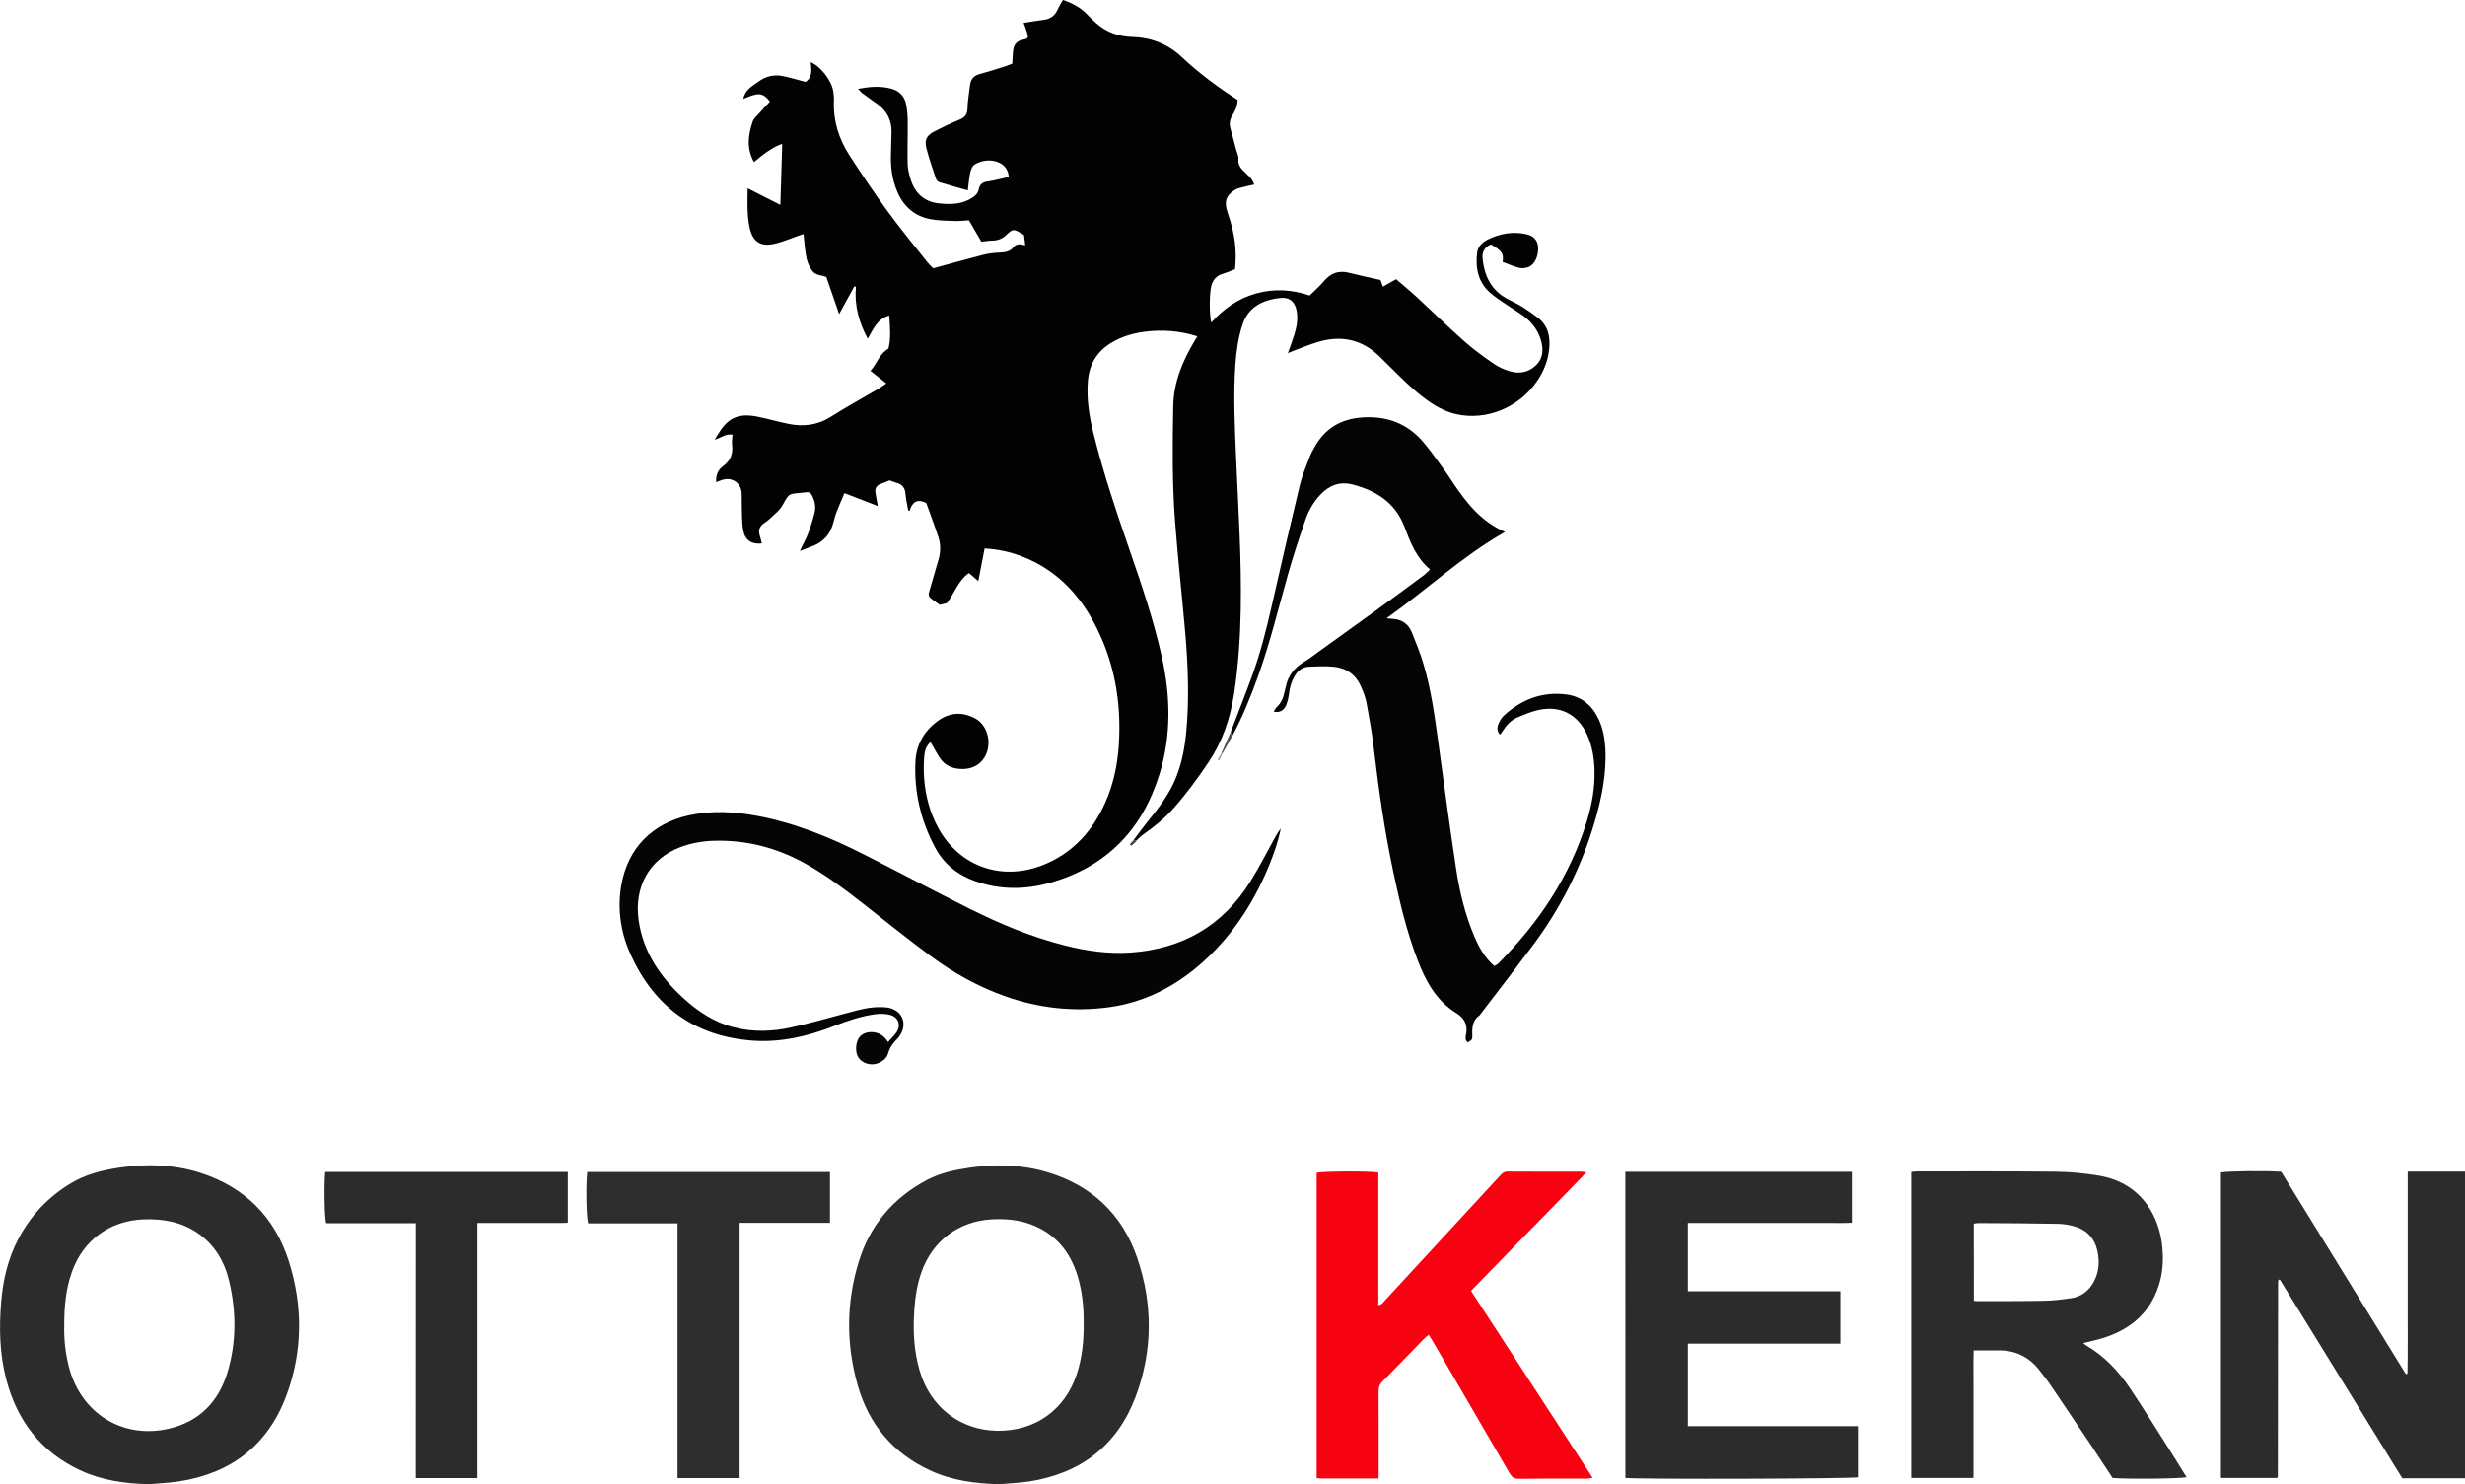 <svg xmlns="http://www.w3.org/2000/svg" xml:space="preserve" id="Laag_1" x="0" y="0" style="enable-background:new 0 0 3308.5 1992" version="1.1" viewBox="0 0 3308.5 1992"><style type="text/css">.st0{fill:#020202}.st1{fill:#2c2c2c}.st2{fill:#040404}.st3{fill:#f70210}.st4{fill:#050505}.st5{fill:#2d2d2d}.st6{fill:#2b2b2b}.st7{fill:#4d4d4d}.st8{fill:#9c9c9c}.st9{fill:#404040}</style><g id="WiDeuj_00000166640863501594081160000007064710867685725879_"><g><path d="M1521.2 1127.9c6-7.9 11.7-16 17.9-23.7 15.8-19.4 31.2-39 40.2-62.8 7.2-18.8 10.9-38.4 12.8-58.3 4.2-43.9 2.6-87.9-1.1-131.8-4.4-50.8-10.1-101.4-13.9-152.3-3.9-51.2-3.4-102.6-2.4-153.9.6-31.6 12.1-59.7 28-86.4 1.3-2.2 2.6-4.4 4.4-7.3-23.6-7.5-46.9-9.2-70.5-6.2-16.3 2.1-31.9 6.7-46 15.5-18.6 11.6-28.5 28.4-30.4 50.1-2.1 23.9 1.6 47.2 7.3 70.2 13.4 54.3 31.4 107.2 49.6 160.1 16 46.2 31.6 92.6 42.3 140.4 11.8 52.9 12.9 105.9-3.3 158-23 74.1-71 123.8-146.4 145.2-33.7 9.6-67.7 9.8-101.2-2.2-23.6-8.4-41.8-23.1-53.6-45.3-19.2-36.1-28.2-74.6-26.2-115.4 1.1-22.3 11.5-40.3 29.1-53.5 16-12.1 33.6-13.7 51.5-3.8 13.4 7.4 20.3 25.4 16.3 41.7-4 16.1-16.7 25.8-33.5 25.9-12.8.1-23.7-4.1-30.9-15.1-4.3-6.6-8-13.7-12.2-21-5.9 4.7-7.9 11.8-8.5 18.8-.9 10.2-.9 20.6-.1 30.8 1.8 22.8 7.6 44.6 18.5 64.9 29.2 54.2 89 73.9 146.5 48.2 36.8-16.4 61.5-44.7 77.8-80.9 11.1-24.6 16.6-50.7 18.4-77.4 3.9-58.4-6-114.2-34-166-21.6-39.9-52.2-70.5-95.1-87.3-16.2-6.3-33-10-51-11-2.8 14.5-5.4 28.5-8.4 43.8-4.6-3.9-8.4-7.2-12.6-10.8-14.7 10.1-19.2 27-29.6 40.3-2.6.7-5.8 1.5-9.5 2.4-2.2-1.6-4.7-3.3-7.1-5-9.2-6.7-9-6.6-5.9-17 3.8-12.7 7.3-25.6 11.1-38.3 3.2-10.6 3.2-21.2-.3-31.5-5.1-15.4-10.9-30.6-16-44.8-13-6.7-18.9-.6-22.5 10.6-.6-.4-1.2-.7-1.8-1.1-1.3-7.4-3-14.7-3.6-22.1-.6-7.7-4.1-12.3-11.4-14.4-3.5-1-6.9-2.4-9.9-3.5-4.1 1.7-7.8 3.3-11.5 4.6-5.9 2.1-8.4 5.8-7.5 11.9.8 5.5 1.9 11 3.2 18-15.4-6-29.4-11.4-44.8-17.4-3.8 9-7.5 17.4-10.8 26-1.9 5-3.1 10.2-4.6 15.3-4 14.1-12.8 23.9-26.3 29.4-5.4 2.2-10.9 4.2-18.2 7 4.5-9.4 8.6-16.6 11.4-24.2 3.4-9 6.2-18.2 8.5-27.6 1.7-7.3.4-14.5-2.8-21.4-1.9-4-4.3-6.7-9.2-5.5-.6.2-1.3.1-2 .2-20.9 2.1-19.8.1-29.1 17.1-3.8 7-11 12.2-16.9 18-2.8 2.8-6.5 4.7-9.5 7.3-4.4 3.8-6.2 8.4-4.4 14.3 1.2 3.8 2 7.7 3 11.6-13.4 1.7-22.3-4.2-24.8-16.7-1.2-5.8-1.5-11.9-1.7-17.8-.4-10.7-.3-21.3-.5-32-.3-14.2-12.3-22.9-25.8-18.8-2.9.9-5.6 2-8.4 3.1-.7-7.6 1.5-15.9 9.1-21.4 10.5-7.6 13.6-16.9 12.2-29-.5-4.2.3-8.5.6-13.4-9.5-1.3-16 4.6-24 6.8 5.7-9.2 10.8-18.7 19.6-25.3 11.7-8.8 25.1-8.1 38.3-5.5 13.7 2.8 27.1 6.7 40.8 9.5 20.3 4.2 39.3 2 57.5-9.6 20.8-13.2 42.5-25 63.7-37.5 3.1-1.8 6-4 10.5-7.1-7.3-5.8-13.8-11-21.3-16.9 9.2-10.1 11.7-22.6 24.2-29.8 3.3-13 2.3-28.2 1-44.4-7.8 2.1-13.3 6.7-17.6 12.3-4.3 5.7-7.4 12.3-11.2 18.8-12-22.1-18.1-45-15.9-69.9-.7-.1-1.5-.1-2.2-.2-6.4 11.7-12.9 23.5-20.3 37-6.3-18.2-11.9-34.7-17.2-49.8-6.5-2.2-13.4-2.6-17-6.2-4.6-4.7-7.9-11.7-9.4-18.2-2.4-10.6-2.9-21.6-4.2-33.2-2.3.8-4.7 1.6-7.1 2.4-10.4 3.6-20.5 8-31.1 10.5-19.4 4.7-30.1-2.4-34.2-21.7-3.6-17-2.9-34.2-2.6-52.6 15.2 7.7 28.9 14.7 43.9 22.3.9-28 1.7-54.5 2.5-82-14.8 5.4-26.2 14.8-37.9 24.6-10.4-18.6-7.8-36.7-1.7-54.6 1.3-3.8 5-6.9 7.9-10.1 5-5.7 10.2-11.2 15.2-16.6-9.6-12.1-15-12.6-35.7-3.6 2.3-12.5 12.4-17.4 20.6-23.4 9.2-6.7 20-9.5 31.3-7.4 10.4 1.9 20.5 5.2 31.6 8 9.6-6.2 8-16.4 6.9-26.4 13 5.1 28.3 24.8 30.3 39 .6 4.3 1.1 8.6.9 12.9-1.1 26.6 6.5 50.9 20.7 72.9 16.6 25.7 33.8 51.2 51.8 75.9 16.9 23.1 35.1 45.2 52.9 67.7 2.2 2.8 5 5.3 7.8 8.2 22.4-6.1 44.5-12.3 66.7-18 7.3-1.9 15-2.8 22.6-3.1 7.3-.3 13.9-1.3 18.7-7.4 4-5.1 9.3-3.7 15.6-2.4-.6-5-1.1-9.5-1.7-13.8-1.3-.8-2.1-1.3-2.9-1.8-11.5-6.6-11.7-6.7-21.4 2.2-5.2 4.8-11 7-18 7.1-4.9.1-9.9 1-14.9 1.5-5.6-9.7-10.9-18.9-16.7-28.7-6.1.3-12.4 1.1-18.6.9-10.9-.4-22.1-.4-32.8-2.4-21.1-3.9-36-16.6-44.5-36.3-6.9-15.8-9.3-32.6-8.8-49.8.3-10.3.6-20.7.8-31 .3-16.3-6.6-28.9-19.9-38.1-6.5-4.6-13-9.2-19.4-14-1.8-1.3-3.1-3.2-5.5-5.8 15.5-2.9 29.8-4.1 44.1-.3 10.9 2.9 18.1 10 20.3 21.2 1.4 7.1 2 14.5 2.1 21.8.2 19.3-.5 38.6-.1 57.9.1 6.9 1.9 13.9 3.9 20.5 5.8 19.1 18.5 30.7 38.5 32.7 15.6 1.6 31.1 1.4 45.1-8.1 4.2-2.9 6.9-5.8 7.9-10.6 1.3-6.6 4.9-9.9 12.1-10.8 9.5-1.2 18.8-4 28.3-6.1-.9-12.2-8.8-18.9-19.2-21.2-8.9-2-18.7-.3-26.7 4.6-3.1 1.9-5 7-5.9 11-1.6 7.4-2.1 15.1-3.2 23.7-13.1-3.7-25.9-7.2-38.5-11.1-1.8-.6-3.7-2.8-4.3-4.7-4.4-13.2-9.1-26.4-12.6-39.9-3.2-12-.2-18 10.9-23.7 10.9-5.6 22.1-10.9 33.5-15.6 7.1-2.9 10.3-6.9 10.5-14.8.3-10.6 2.3-21.2 3.5-31.7.9-7.8 5.1-12.5 12.9-14.6 11.5-3.2 22.9-6.8 34.4-10.4 3.4-1.1 6.8-2.6 9.4-3.7.5-7 .4-13.2 1.4-19.3 1.1-6.7 5.1-11.1 12.4-12.6 7.9-1.6 8.1-2.5 5.8-10.2-1.2-4.1-2.8-8-4.4-12.5 9.1-1.4 17.6-3 26.2-4 9-1 15.4-5 19.2-13.4 2-4.5 4.7-8.7 7.3-13.4 12.5 4.4 23.6 10.1 32.5 19.4 3.9 4.1 8 8.1 12.2 11.8 13.8 12.3 30.3 18 48.4 18.5 25.5.7 47.9 9.5 66.2 26.7 23.1 21.8 48.5 40.5 75.2 57.8-.2 7.9-3.1 14.6-7 20.7-3.7 5.9-4.3 11.6-2.5 18 2.7 9.3 5 18.6 7.5 28 1.1 4.2 3.6 8.5 3.1 12.5-1.1 9.6 5.2 14.4 10.7 19.9 3.9 3.9 8.4 7.4 10.4 14.5-4.1.9-7.5 1.4-10.8 2.4-5.4 1.5-11.4 2.2-15.8 5.2-11.8 7.9-13.8 16-8.9 30.3 9.6 28 12.5 49.7 9.8 75.7-5 1.9-10.4 4.4-16 6-9 2.6-13.9 8.3-16 17.3-2.3 10.1-2.7 36.1.1 48.3 16.9-18.8 36.5-32.5 60.5-39.1 23.8-6.6 47.4-5.3 71.6 2.8 6.5-6.4 13.5-12.6 19.5-19.6 8.9-10.5 19.4-14.3 32.9-11 14.2 3.6 28.5 6.6 42.7 9.8 1 2.8 1.9 5.2 3.2 8.9 5.9-3.3 11.2-6.3 17.8-10 9.1 7.9 18.9 15.9 28.1 24.4 21.3 19.7 42 40 63.7 59.2 12.4 11 26 20.8 39.7 30.2 6.4 4.4 14.1 7.7 21.6 9.9 13 3.8 25.4 1 35.1-8.7 9.1-9.2 9.6-20.7 6.2-32.7-3.8-13.3-11.6-23.9-22.5-32.2-7.1-5.4-15-9.9-22.4-15-7.9-5.5-16.3-10.6-23.4-16.9-16.2-14.3-19.9-33.4-17.4-53.8 1-8 6.9-13.9 13.8-17.4 16.5-8.3 34.1-11.4 52.3-7.4 9.8 2.1 15.1 8.4 15.7 17 .9 11.8-4.5 24-13 27.1-3.9 1.4-8.7 2-12.6 1-7.6-1.9-14.9-5.3-22-7.9 1.6-11.4-.5-14.4-15.6-23.5-8.2 3.5-12.2 9.5-11.3 18.7 2.3 24 11.9 43.5 34.3 55 6.5 3.3 13.2 6.5 19.4 10.3 7 4.4 13.8 9.3 20.4 14.3 13.9 10.7 17 25.5 15.3 42-1.6 15.9-7.4 30.3-16.4 43.4-24.2 35.3-67.8 53.2-108.1 44.2-11.5-2.6-22-7.4-31.9-13.8-16.9-11-31.6-24.4-45.8-38.5-8.5-8.5-17-16.9-25.6-25.3-23.8-23-51.8-28.8-83.1-19.2-11.1 3.4-21.9 7.9-32.8 11.9-2.1.8-4.1 1.7-7 2.9 3.1-9 6.1-16.6 8.5-24.4 3.2-10.2 5.1-20.7 3.4-31.5-2-12.5-9.3-19.4-22-18.1-24.1 2.5-43 12.4-50.7 35.4-5.7 17.2-8.3 35-9.6 52.9-3.1 43-.8 85.9 1 128.9 2.9 66.9 7.3 133.8 6.1 200.8-.7 38-3.2 75.8-9 113.5-5.1 33.1-15.6 63.8-34.3 91.7-14.5 21.6-29.8 42.5-47.1 62-12.2 13.7-26.3 24.9-41.2 35.4-3.2 2.3-5.8 5.2-8.7 7.9-1.1.2-2.4-.1-3.8-.5z" class="st0"/><path d="M2835.5 1983.6c-9.7-14.7-19.4-29.7-29.4-44.7-18-26.8-36-53.6-54.2-80.4-4.1-6.1-8.8-11.7-13.2-17.6-14.3-19.3-33.3-29-57.5-28.5-10.3.2-20.6 0-32.2 0-.5 14.3-.2 28.5-.2 42.7-.1 14.3 0 28.7 0 43v85.5h-83.5V1573c2.4-.3 4.9-.8 7.4-.8 62.3 0 124.6-.3 186.9.4 19.2.2 38.6 2.1 57.6 5.3 60.8 10.3 82 59.5 85.2 97.2 1.2 14.3.7 28.7-2.8 42.7-10.4 41.4-37.9 66-77.7 78.3-8.2 2.5-16.6 4.2-25.8 6.5 1.6 1.3 2.4 2.3 3.5 2.9 24.4 14.2 43.5 34.2 59 57.3 20.6 30.7 39.9 62.2 59.8 93.4 5.5 8.7 10.9 17.4 16.4 26.3-7.6 2.2-80.6 2.9-99.3 1.1zm-186.2-237.8c2.1.2 3.6.5 5.2.5 29.6-.1 59.3.1 88.9-.5 12.3-.2 24.6-1.7 36.7-3.5 13.3-2 23.2-9.5 29.8-21.3 7.5-13.5 8.4-27.8 5.1-42.6-3.7-16.4-13.7-27.2-29.6-32.1-7.5-2.3-15.6-3.7-23.5-3.8-35.6-.7-71.3-.8-106.9-1-1.9 0-3.7.5-5.8.8.1 34.7.1 68.8.1 103.5zM3308.5 1984h-84.2c-54.8-88.9-109.6-177.8-164.3-266.6-.8.1-1.2.1-1.5.2-.2.1-.4.4-.5.7-.2 1-.4 2-.4 2.9l-.3 261c0 .3-.4.5-1 1.4h-75.4v-409.9c7-1.9 60.8-2.6 80.9-1 55.6 90.3 111.4 180.9 167.3 271.5.7-.2 1.4-.3 2.2-.5.6-30 .2-60.1.3-90.1.1-30 0-60 0-90v-91.1h76.9V1984z" class="st1"/><path d="M1652 982.1c9.7-25.5 19.8-50.8 29.1-76.5 10.7-29.8 18.5-60.4 25.5-91.2 12.4-54.5 24.9-108.9 38-163.3 3.1-12.9 8.5-25.2 13.1-37.6 1.5-4 3.7-7.8 5.7-11.6 13.9-26.5 35.9-39.8 65.8-41.7 32.1-2 59.3 8 80.3 32.2 11.7 13.5 21.7 28.6 32.4 43.1 3.3 4.6 6.2 9.5 9.4 14.1 17.7 26.1 37 50.6 68.7 64.3-58.1 33.1-105.6 78-159 115.9 2.8.3 5.7.6 8.5.8 12.2.8 20.9 6.9 25.4 18 5.6 13.8 11.2 27.8 15.5 42 10.4 34.5 15.2 70.2 20.1 105.8 7.8 57 15.4 114.1 24.1 171.1 4.7 30.6 12.1 60.7 24.3 89.4 6.3 14.8 14 28.7 26.8 39.6 1.9-1.2 3.7-1.9 5.1-3.2 54.1-54.4 96.1-116.5 118.8-190.4 7-22.7 11.3-45.9 10.5-69.8-.5-16.1-3-31.8-9.7-46.6-12.7-28.2-37-40.5-66.9-33.3-9 2.2-17.7 5.8-26.3 9.4-8.9 3.7-15.2 10.5-20.4 18.6-1 1.6-2.3 3.1-3.6 4.9-4.4-5.2-3.9-10.5-1.6-15.4 1.8-3.9 4.1-7.8 7.2-10.6 23.6-21.5 51.2-32.1 83.2-28.1 20.9 2.6 35.2 14.8 43.9 33.7 5.5 11.9 7.9 24.7 8.7 37.7 2 35.1-5 68.8-15 102.2-17.7 59.3-45.2 113.7-82.2 163.2-23.1 30.9-46.8 61.5-70.3 92.2-.4.5-.7 1.2-1.2 1.6-9.1 6.4-10.2 15.6-9.8 25.7.3 7.1-.1 7.1-6.1 10.7-4.2-3.3-2.8-8-2.1-11.9 2.2-12.3-3.2-21.2-12.8-27.1-27.5-16.9-41.6-43.3-52.6-72-14.3-37.4-23.6-76.2-31.9-115.3-11.9-55.4-20-111.3-26.6-167.6-2.4-20.8-6.1-41.5-9.9-62.1-1.4-7.4-4.3-14.7-7.4-21.6-7-16.1-19.8-25-37-26.6-10.9-1-22-.5-32.9 0-8.5.4-14.8 5.1-19.2 12.6-4.3 7.4-6.5 15.2-7.5 23.6-.7 5.5-1.9 11.2-4.2 16.2-2.8 5.9-7.8 9.7-16.3 7.9 1.5-2.4 2.3-4.5 3.8-5.9 5.6-5.2 8.8-11.6 10.3-19 .6-2.9 1.5-5.8 2.1-8.7 3.2-15.4 12.2-26.1 25.6-33.9 6.8-4 13-9.1 19.5-13.7 24.9-17.9 49.8-35.7 74.6-53.7 21.8-15.8 43.5-31.8 65.2-47.9 2.9-2.1 5.3-4.9 8.7-8.1-18.3-15.3-26.4-36.2-34.3-57-12.3-32.6-37.8-48.6-69.6-56.9-17.1-4.5-31.5 1-43.4 13.7-8.8 9.4-15.3 20.4-19.5 32.3-8.6 24.8-16.9 49.8-24 75-12.8 45.5-24 91.4-39.9 135.9-10 27.9-21.1 55.3-35.2 81.5-.4-2.4-1-4.5-1.5-6.6z" class="st2"/><path d="M1341.1 1992c-32-.8-63.2-4.9-92.5-18.4-49.9-23-82.3-61.7-97.3-114-15.8-55.4-15.6-111.4 1.4-166.5 15.1-49 46.3-85.6 91.8-109.6 17.6-9.3 36.9-13.3 56.3-16.2 35.3-5.3 70.5-4.3 104.9 5.9 59.3 17.7 100.3 56.2 120.4 114.4 21.4 62 21.3 125.4-1.9 187-24.7 65.8-74.1 103.1-143.4 113.8-13.1 1.9-26.5 2.4-39.7 3.6zm113.4-215.7c.2-21.8-1.9-43.3-8.3-64.1-10.2-33.2-30.5-57.3-63.7-69.3-16.5-6-33.8-7.3-51.2-6.4-44.5 2.4-79.9 29-94.6 71-5.5 15.8-8.2 32.2-9.4 48.9-2.1 28.4-.9 56.6 7.3 84.1 14.3 48.4 54.7 79.1 104 79.8 50.6.6 90.7-27.8 106.6-76 7.3-22.1 9.5-44.9 9.3-68zM199.8 1992c-32-.8-63.2-5.1-92.4-18.8-52.3-24.5-84.2-65.9-98.8-121.1-9.3-34.9-10-70.4-6.9-106.1 2.5-29.1 9.2-57.1 22.9-83.2 16.3-31.1 39.6-55.8 69.5-74.1 20.6-12.6 43.5-18.2 67-21.7 36.7-5.4 73.2-4.1 108.7 7.4 59.2 19.3 99.1 59.4 117.8 118.4 18.9 59.7 18.8 120.4-3 179.5-24.7 67.1-74.3 105.3-144.9 116-13.3 2-26.6 2.5-39.9 3.7zM86.2 1779.7c-.4 17.4 1.5 36.5 6.4 55.4 16.1 61.7 71.9 96.6 133.6 82.5 41.8-9.5 67.9-37.1 79.6-77.4 11.6-39.8 11.3-80.3 1.8-120.5-6.3-26.7-19.6-49.4-42.9-65.2-21.6-14.6-45.8-18.8-71.3-18-46 1.5-82.1 28-97.2 71.4-7.9 22.5-10.1 46-10 71.8z" class="st1"/><path d="M1850.3 1984.3h-77.6c-1.6 0-3.2-.3-5.5-.5v-409.7c6.5-2.1 70.3-2.6 82.8-.4v178.1c4.9-.8 6.8-4.2 9-6.6 40.5-43.8 80.9-87.6 121.3-131.5 11.1-12 22.2-24 33.2-36 2.7-3 5.3-5.4 10.1-5.3 33.7.2 67.3.2 101 .2.9 0 1.8.4 4.5 1-26.2 27.4-52 53.5-77.7 79.8-25.5 26.2-51.1 52.4-77 79.1 54.4 83.6 108.5 166.7 163.2 250.9-3.2.5-5.3 1.1-7.3 1.1-30.7 0-61.3-.2-92 .2-6.3.1-9.4-2.5-12.3-7.6-34.2-59.1-68.6-118-103-177-1.6-2.8-3.4-5.5-5.4-8.7-2.2 1.9-4.1 3.2-5.7 4.8-18.8 19.3-37.5 38.8-56.5 58-3.9 3.9-5.1 8-5.1 13.3.2 35 .1 70 .1 105-.1 3.3-.1 6.9-.1 11.8z" class="st3"/><path d="M2181.5 1572.7h304.1v68.4c-10.2.6-20.7.2-31.2.3-10.3.1-20.7 0-31 0h-158v91.6h204.8v70.4h-204.8v110.7h228.3v68.6c-7.2 2-290.5 2.9-312.1.9-.1-136.6-.1-273.4-.1-410.9z" class="st1"/><path d="M1192 1398.5c3.7-4.2 7.5-7.9 10.6-12.1 7.2-9.6 3.7-21.2-8-24.3-6.2-1.7-13.3-1.7-19.7-.9-19.2 2.6-37.5 8.8-55.5 15.9-35.4 13.9-71.9 22.4-110.2 19.5-77.2-6-131.1-45.6-162.8-115.6-13.3-29.4-18-60.6-12.5-92.7 8.6-49.8 41.4-83.3 91.1-94.1 30.5-6.6 60.9-4.9 91.3.8 50.5 9.5 97.6 28.6 143.1 51.7 47.2 24 93.9 48.8 141.2 72.5 41.4 20.7 84 38.6 129.2 49.9 28.6 7.2 57.5 11.3 87 9.4 70-4.6 124.5-35.9 161.6-95.7 12.5-20 23.1-41.2 34.6-61.8 1.8-3.2 3.8-6.2 6.1-9.1-3.6 18-9.7 35.2-16.7 52-21.2 50.8-51 95.7-93.1 131.8-34.9 29.9-74.8 49.8-120.6 56.1-47.6 6.5-94.3 1.4-139.7-14.7-36.1-12.8-69.2-31.3-99.8-53.9-31.3-23.2-61.7-47.6-92.4-71.7-24.4-19.1-49.2-37.6-76.4-52.7-37.8-21-78.2-31.5-121.5-30.4-15.7.4-31.1 3.1-45.9 8.7-42.4 16.2-62.1 54.1-55.8 98.2 6 42.2 28.7 75.4 59.3 103.7 20.1 18.5 42.4 33.3 69.3 40 25.5 6.4 51 5.5 76.3-.1 25.6-5.7 50.9-12.9 76.3-19.7 13.8-3.7 27.6-7.6 42.1-7.5 3.7 0 7.4 0 11 .6 19.3 3.3 27.1 21.4 16.2 37.6-.9 1.4-1.8 2.8-3 4-5.9 5.5-10.3 11.7-12.6 19.7-1.9 6.6-7.3 11-13.9 13.5-9.3 3.5-20.6.2-25.9-7.5-5-7.2-4.1-21.6 1.7-28.2 7.5-8.4 23.7-8.2 32.5.4 2.1 1.9 3.5 4.2 5.5 6.7z" class="st4"/><path d="M1114 1573v68.2H992.7v342.6h-83.3v-341.9h-120c-2.5-7.6-3.2-52.3-1.2-68.9H1114z" class="st5"/><path d="M558.1 1641.7H437.7c-2.2-7.9-2.9-51.8-1.2-68.8h325.6v68.2c-9.7.5-19.6.2-29.4.3-10.3.1-20.7 0-31 0h-61v342.4H558c.1-113.8.1-227.5.1-342.1z" class="st6"/><path d="M1639.7 1010.2c4.1-9.4 8.2-18.7 12.3-28.1.5 2.1 1.1 4.2 1.6 6.3-4.3 7.8-8.6 15.5-13 23.3l-.9-1.5z" class="st7"/><path d="M1640.7 1011.7c-1.4 3-2.8 6-4.3 9-.7-.3-1.3-.6-2-1 1.7-3.2 3.5-6.4 5.2-9.5.4.5.7 1 1.1 1.5z" class="st8"/><path d="M1521.2 1127.9c1.4.3 2.7.7 4.1 1-2.3 2.1-4.5 4.2-6.8 6.3-.7-.6-1.4-1.2-2.1-1.9 1.7-1.8 3.2-3.6 4.8-5.4z" class="st9"/></g></g></svg>